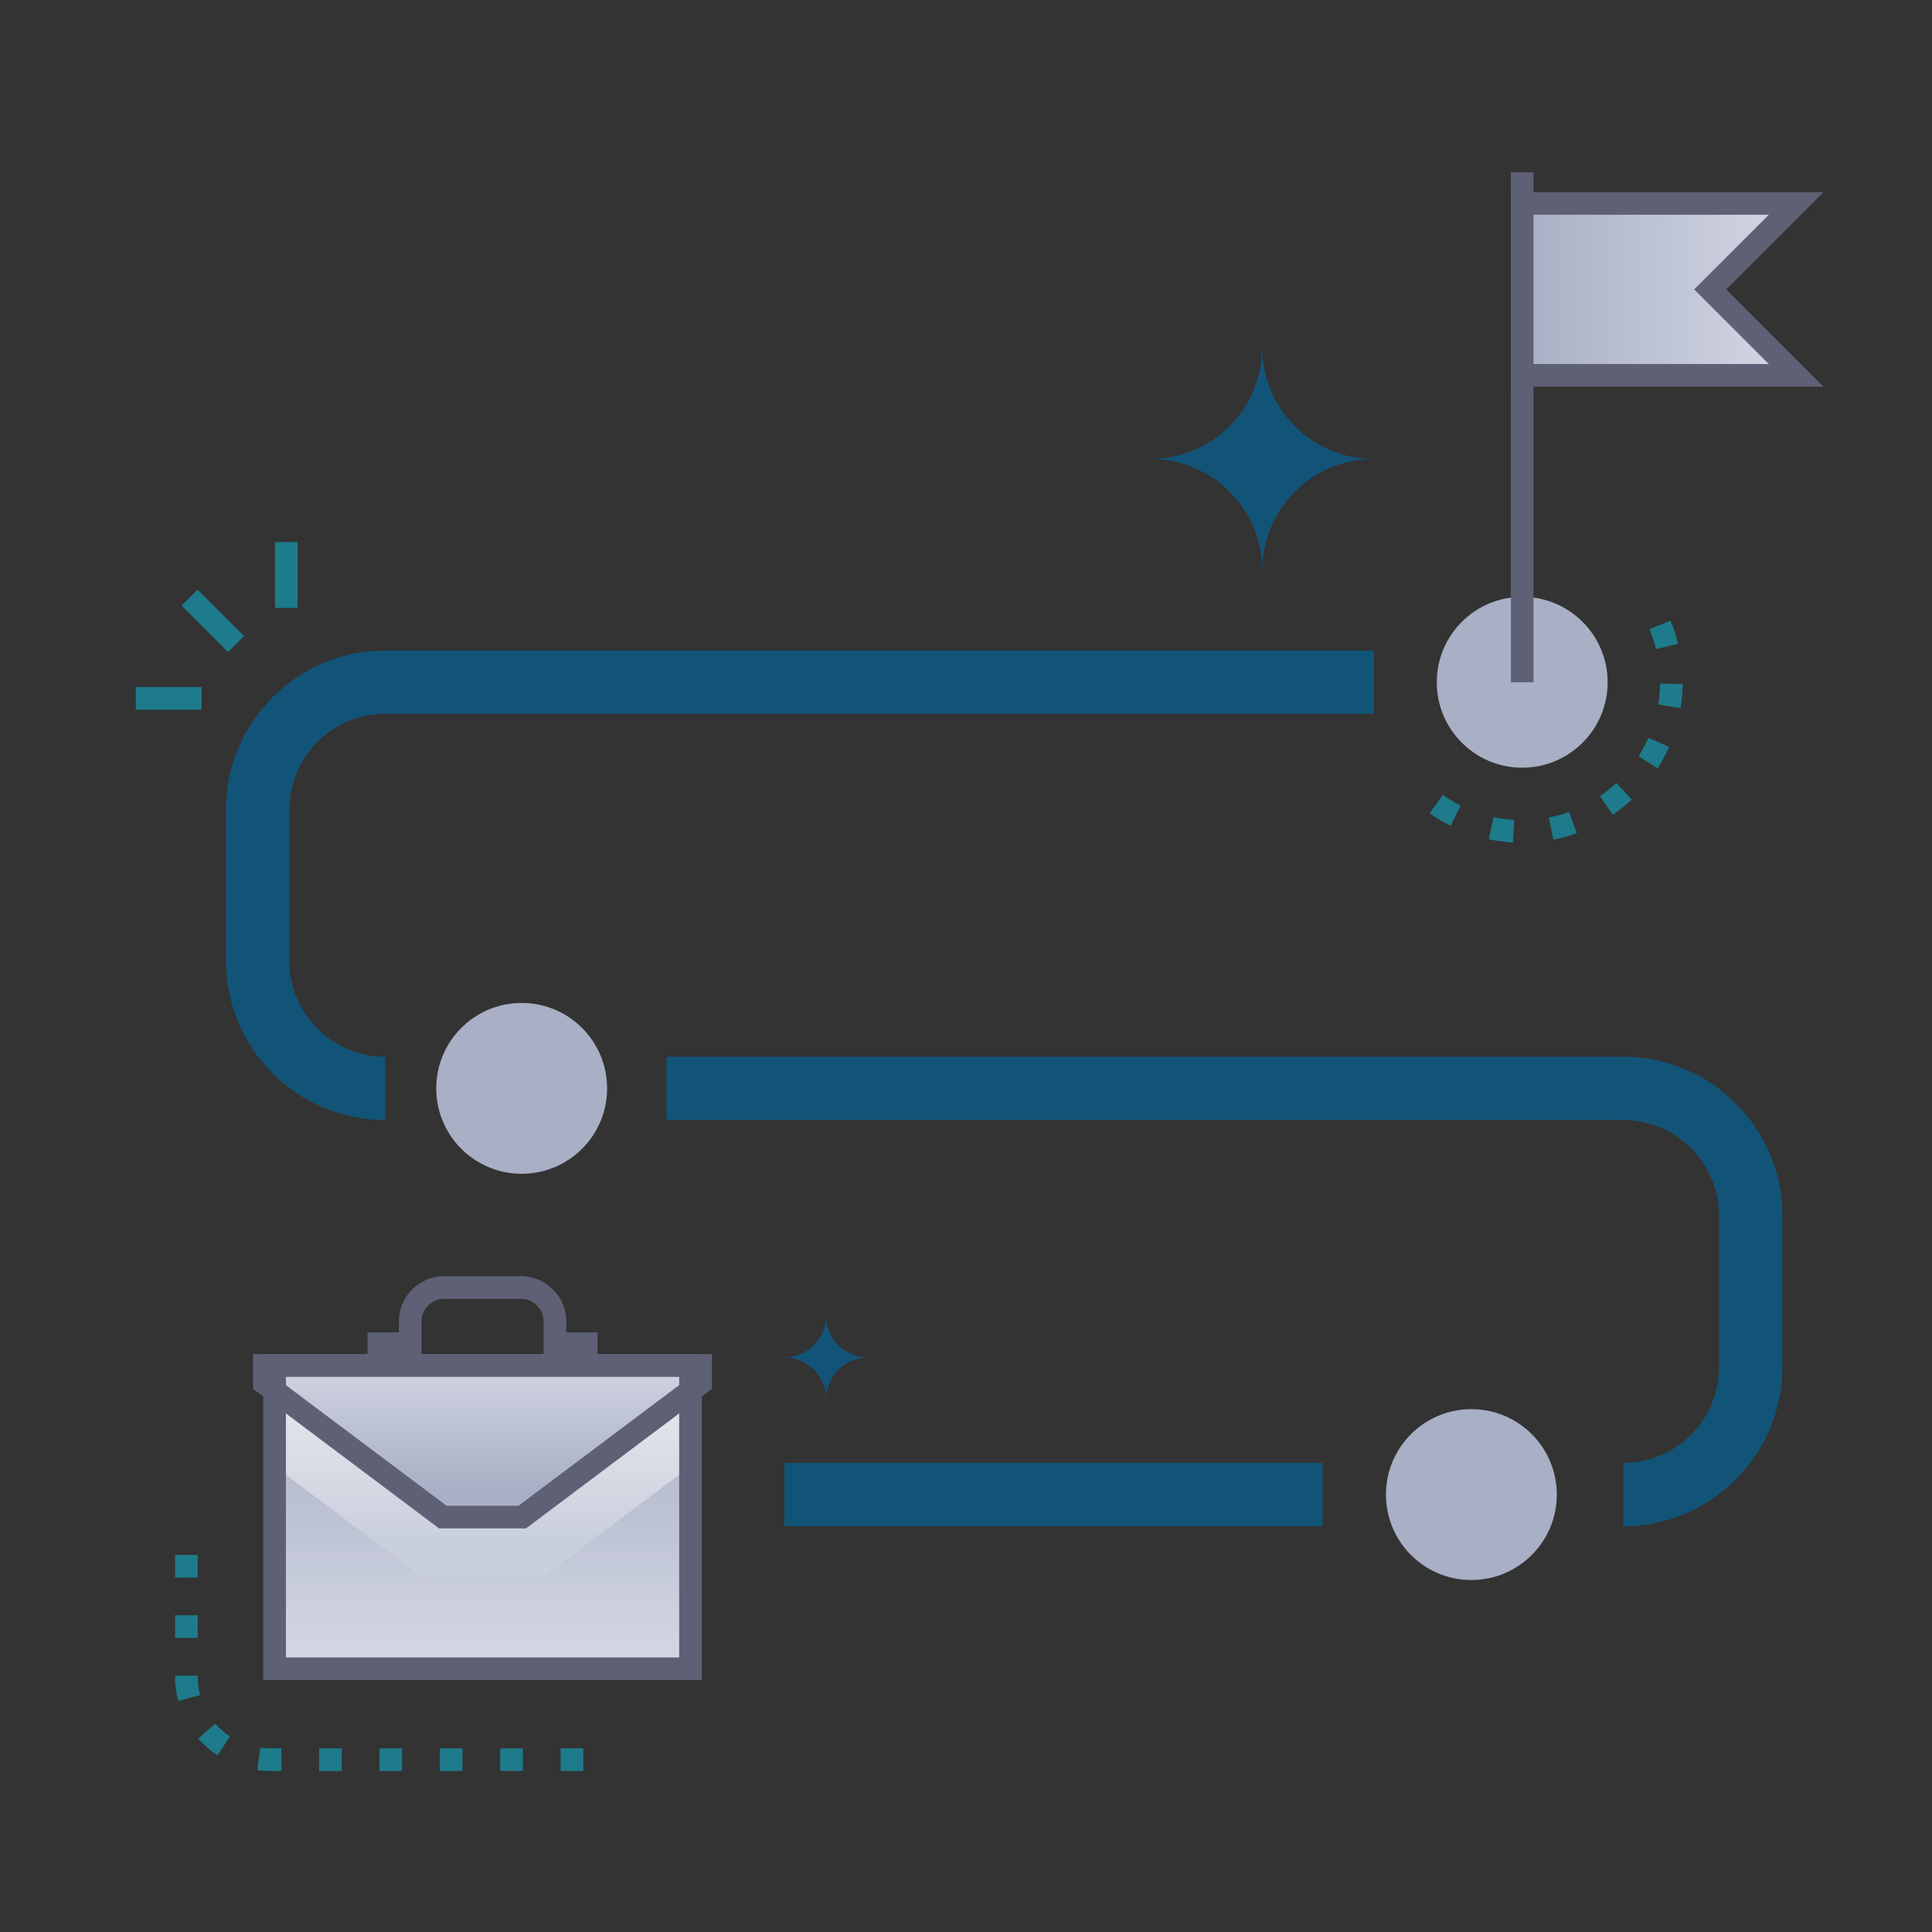 <?xml version="1.0" encoding="UTF-8"?> <svg xmlns="http://www.w3.org/2000/svg" xmlns:xlink="http://www.w3.org/1999/xlink" viewBox="0 0 512 512"><rect x="0" y="0" width="512" height="512" fill="#333333" stroke="none"/><defs><style> .cls-1 { fill: url(#linear-gradient-5); } .cls-2 { fill: url(#linear-gradient-4); } .cls-3 { fill: url(#linear-gradient-2); } .cls-4 { fill: url(#linear-gradient-3); mix-blend-mode: multiply; } .cls-5 { fill: url(#linear-gradient); } .cls-6 { fill: #a9afc4; } .cls-7 { isolation: isolate; } .cls-8 { fill: #5e6175; } .cls-9 { fill: #125477; } .cls-10 { fill: #1d7b8b; } </style><linearGradient id="linear-gradient" x1="127.88" y1="365.64" x2="127.88" y2="442.11" gradientUnits="userSpaceOnUse"><stop offset="0" stop-color="#a9afc4"></stop><stop offset="1" stop-color="#d4d8e5"></stop></linearGradient><linearGradient id="linear-gradient-2" x1="127.88" y1="365.64" x2="127.88" y2="442.11" xlink:href="#linear-gradient"></linearGradient><linearGradient id="linear-gradient-3" x1="127.88" y1="408.39" x2="127.88" y2="356.34" gradientUnits="userSpaceOnUse"><stop offset="0" stop-color="#cacfdd"></stop><stop offset="1" stop-color="#eef0f1"></stop></linearGradient><linearGradient id="linear-gradient-4" x1="127.88" y1="395.14" x2="127.88" y2="357.9" xlink:href="#linear-gradient"></linearGradient><linearGradient id="linear-gradient-5" x1="403.4" y1="76.69" x2="476" y2="76.69" xlink:href="#linear-gradient"></linearGradient></defs><g class="cls-7"><g id="Project_Workflow"><rect class="cls-5" x="72.77" y="361.84" width="110.22" height="80.4"></rect><rect class="cls-3" x="72.77" y="361.84" width="110.22" height="80.4"></rect><polygon class="cls-4" points="182.99 361.84 182.99 388.58 143.75 418.04 112.02 418.04 72.77 388.58 72.77 361.84 182.99 361.84"></polygon><polygon class="cls-2" points="70.07 361.84 70.07 366.55 117.35 402.04 138.41 402.04 185.69 366.55 185.69 361.84 70.07 361.84"></polygon><path class="cls-8" d="M158.36,359.1h-14.3v-8.92c0-3.29-2.68-5.97-5.97-5.97h-20.41c-3.29,0-5.97,2.68-5.97,5.97v8.92h-14.3v-6h8.3v-2.92c0-6.6,5.37-11.97,11.97-11.97h20.41c6.6,0,11.97,5.37,11.97,11.97v2.92h8.3v6Z"></path><rect class="cls-9" x="207.87" y="387.69" width="142.63" height="16.78"></rect><circle class="cls-6" cx="389.93" cy="396.08" r="22.64"></circle><circle class="cls-6" cx="138.25" cy="288.43" r="22.64"></circle><circle class="cls-6" cx="403.4" cy="180.81" r="22.64"></circle><path class="cls-10" d="M400.94,223.27c-2.14-.12-4.29-.41-6.39-.86l1.25-5.87c1.8.38,3.65.63,5.49.74l-.34,5.99ZM411.64,222.54l-1.16-5.89c1.81-.36,3.61-.85,5.34-1.48l2.04,5.64c-2.01.73-4.11,1.31-6.22,1.72ZM384.42,218.86c-1.92-.96-3.78-2.08-5.53-3.32l3.46-4.9c1.51,1.07,3.1,2.02,4.75,2.85l-2.69,5.37ZM427.41,215.92l-3.39-4.95c1.52-1.04,2.97-2.21,4.32-3.47l4.1,4.38c-1.57,1.47-3.26,2.82-5.03,4.04ZM439.29,203.64l-5.06-3.23c.99-1.55,1.87-3.2,2.61-4.88l5.49,2.42c-.86,1.96-1.89,3.87-3.04,5.68ZM445.38,187.67l-5.92-.96c.29-1.81.45-3.67.47-5.52l6,.06c-.02,2.15-.21,4.31-.55,6.42ZM438.87,172.03c-.44-1.79-1.02-3.56-1.73-5.26l5.54-2.31c.83,1.98,1.51,4.05,2.02,6.13l-5.83,1.44Z"></path><path class="cls-9" d="M430.18,404.47v-16.78c14,0,25.39-11.39,25.39-25.39v-40.08c0-14-11.39-25.39-25.39-25.39h-253.56v-16.78h253.56c23.26,0,42.17,18.92,42.17,42.18v40.08c0,23.25-18.92,42.17-42.17,42.17Z"></path><path class="cls-9" d="M102.06,296.82c-23.26,0-42.17-18.92-42.17-42.17v-40.08c0-23.25,18.92-42.17,42.17-42.17h262.01v16.78H102.06c-14,0-25.39,11.39-25.39,25.39v40.08c0,14,11.39,25.39,25.39,25.39v16.78Z"></path><path class="cls-10" d="M154.57,469.32h-6v-6h6v6ZM138.57,469.32h-6v-6h6v6ZM122.57,469.32h-6v-6h6v6ZM106.57,469.32h-6v-6h6v6ZM90.57,469.32h-6v-6h6v6ZM74.57,469.32c-2.98,0-4.38.05-6.37-.2l.76-5.95c1.61.21,2.66.16,5.61.16v6ZM57.64,465.19c-1.9-1.25-3.62-2.76-5.11-4.47l4.53-3.94c1.14,1.31,2.44,2.45,3.89,3.41l-3.31,5.01ZM47.24,450.77c-.61-2.3-.84-4.41-.84-6.71h6c0,1.74.15,3.34.64,5.16l-5.8,1.55ZM52.4,434.06h-6v-6h6v6ZM52.4,418.06h-6v-6h6v6Z"></path><rect class="cls-8" x="400.4" y="45.68" width="6" height="135.13"></rect><polygon class="cls-1" points="403.4 53.91 476 53.91 453.22 76.69 476 99.47 403.4 99.47 403.4 53.91"></polygon><path class="cls-8" d="M483.24,102.47h-82.84v-51.55h82.84l-25.78,25.78,25.78,25.78ZM406.4,96.47h62.35l-19.78-19.78,19.78-19.78h-62.35v39.55Z"></path><g><rect class="cls-10" x="53.4" y="155.81" width="6" height="17.43" transform="translate(-99.82 88.07) rotate(-45)"></rect><rect class="cls-10" x="36" y="182.07" width="17.43" height="6"></rect><rect class="cls-10" x="72.88" y="143.66" width="6" height="17.43"></rect></g><path class="cls-9" d="M304.9,121.62c16.34,0,29.59,13.25,29.59,29.59,0-16.34,13.25-29.59,29.59-29.59-16.34,0-29.59-13.25-29.59-29.59,0,16.34-13.25,29.59-29.59,29.59Z"></path><path class="cls-9" d="M207.87,359.73c6.12,0,11.07,4.96,11.07,11.07,0-6.12,4.96-11.07,11.07-11.07-6.12,0-11.07-4.96-11.07-11.07,0,6.12-4.96,11.07-11.07,11.07Z"></path><path class="cls-8" d="M185.99,445.24h-116.22v-86.4h116.22v86.4ZM75.77,439.24h104.22v-74.4h-104.22v74.4Z"></path><path class="cls-8" d="M139.41,405.04h-23.06l-49.28-36.99v-9.21h121.61v9.21l-49.28,36.99ZM118.35,399.04h19.05l45.28-33.99c0-.32,8.51-.21-109.61-.21,0,.32-3.51-2.42,45.28,34.2Z"></path></g></g></svg> 